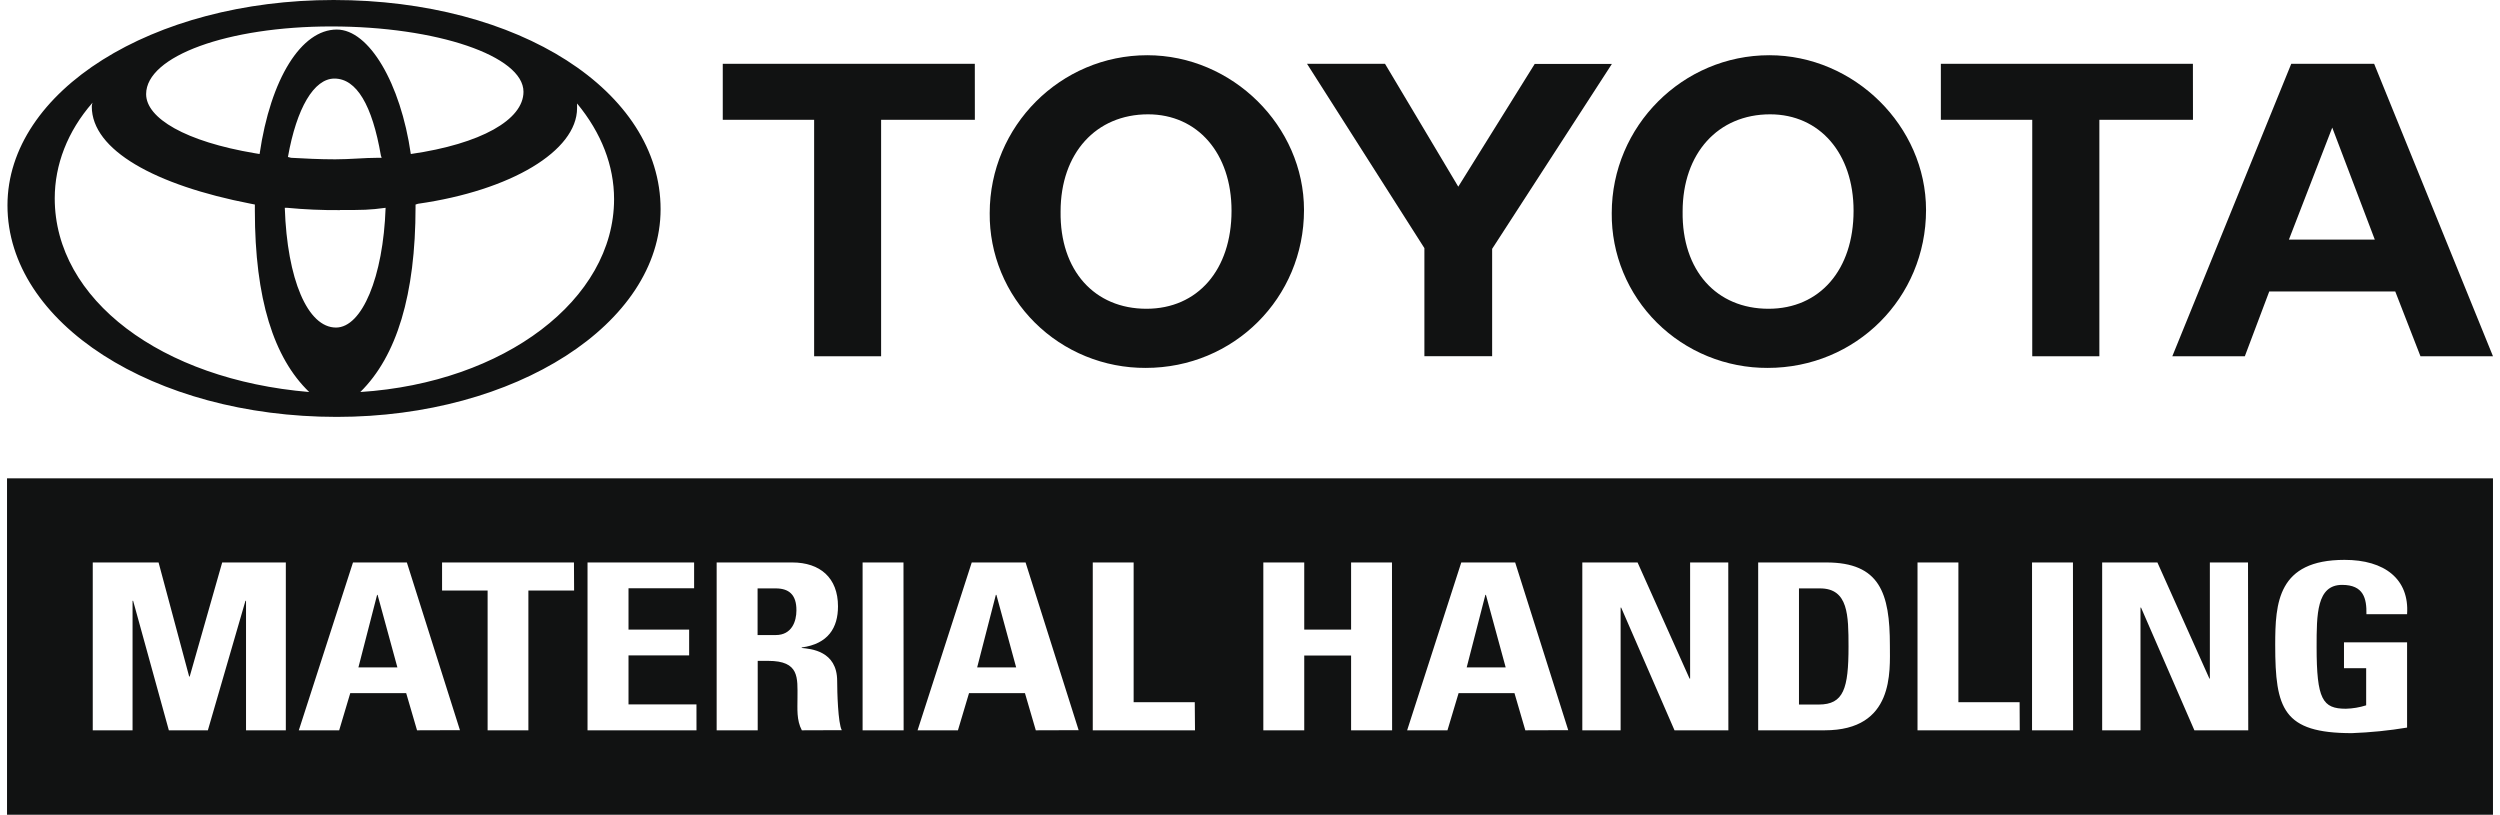 <svg width="178" height="58" viewBox="0 0 178 58" fill="none" xmlns="http://www.w3.org/2000/svg">
<g id="TMH_White" clip-path="url(#clip0_56963_344136)">
<path id="Vector" d="M23.979 29.683C10.908 29.683 0.532 22.985 0.532 14.621C0.532 6.48 10.852 0 23.753 0C36.937 0 47.034 6.48 47.034 14.897C47.034 23.038 36.711 29.683 23.979 29.683ZM37.272 6.534C37.272 3.988 31.104 1.883 23.586 1.883C16.233 1.883 10.404 3.988 10.404 6.701C10.404 8.417 13.209 10.08 18.146 10.91L18.483 10.966C19.267 5.594 21.455 2.104 23.979 2.104C26.278 2.104 28.522 5.927 29.25 10.966C34.243 10.245 37.272 8.529 37.272 6.534ZM43.722 14.179C43.722 11.798 42.825 9.47 41.087 7.366V7.699C41.087 10.745 36.374 13.567 29.756 14.509L29.587 14.565V14.732C29.587 20.989 28.242 25.365 25.653 27.912C35.924 27.246 43.722 21.322 43.722 14.179ZM3.897 14.123C3.897 21.322 11.469 27.026 22.015 27.912C19.49 25.484 18.146 21.266 18.146 15.007V14.562L17.863 14.507C11.021 13.181 6.535 10.679 6.535 7.587C6.536 7.492 6.554 7.399 6.589 7.31C4.794 9.361 3.897 11.742 3.897 14.123ZM27.119 11.077C26.502 7.478 25.381 5.594 23.81 5.594C22.352 5.594 21.118 7.699 20.501 11.177L20.724 11.235C21.678 11.288 22.745 11.344 23.866 11.344C24.933 11.344 25.941 11.235 26.895 11.235H27.175L27.119 11.077ZM24.203 14.96C22.948 14.97 21.693 14.915 20.444 14.796H20.277C20.444 19.892 21.904 23.322 23.923 23.322C25.774 23.322 27.288 19.723 27.455 14.796C26.278 14.953 25.887 14.953 24.203 14.953V14.96Z" fill="#111212"/>
<path id="Vector_2" d="M69.41 8.529H62.735V25.365H57.966V8.529H51.461V4.541H69.407L69.41 8.529Z" fill="#111212"/>
<path id="Vector_3" d="M81.573 26.195C80.109 26.201 78.657 25.92 77.303 25.367C75.949 24.815 74.72 24.002 73.687 22.977C72.653 21.951 71.837 20.734 71.284 19.394C70.731 18.055 70.453 16.62 70.467 15.174C70.467 8.973 75.514 3.932 81.684 3.932C87.742 3.932 92.845 8.973 92.845 14.953C92.845 21.21 87.855 26.195 81.573 26.195ZM81.741 8.14C78.038 8.14 75.514 10.909 75.514 15.062C75.457 19.273 77.938 21.984 81.625 21.984C85.271 21.984 87.685 19.217 87.685 15.006C87.687 10.922 85.273 8.14 81.741 8.14Z" fill="#111212"/>
<path id="Vector_4" d="M106.24 17.718V25.36H101.417V17.667L93.059 4.541H98.612L103.829 13.291L109.271 4.553H114.766L106.24 17.718Z" fill="#111212"/>
<path id="Vector_5" d="M125.86 26.195C124.395 26.201 122.944 25.919 121.59 25.366C120.237 24.814 119.008 24.001 117.975 22.976C116.942 21.951 116.125 20.733 115.573 19.394C115.02 18.054 114.742 16.62 114.756 15.174C114.756 8.98 119.803 3.932 125.973 3.932C132.021 3.932 137.134 8.98 137.134 14.953C137.134 21.21 132.144 26.195 125.86 26.195ZM126.03 8.14C122.328 8.14 119.803 10.909 119.803 15.062C119.746 19.273 122.217 21.984 125.917 21.984C129.565 21.984 131.974 19.217 131.974 15.006C131.974 10.922 129.562 8.14 126.03 8.14Z" fill="#111212"/>
<path id="Vector_6" d="M156.14 8.529H149.475V25.365H144.696V8.529H138.189V4.541H156.135L156.14 8.529Z" fill="#111212"/>
<path id="Vector_7" d="M177.5 25.365H172.337L170.543 20.754H161.57L159.832 25.365H154.669L163.138 4.541H169.038L177.5 25.365ZM162.971 17.058H169.085L166.056 9.085L162.971 17.058Z" fill="#111212"/>
<path id="Vector_8" d="M0.5 34.055V58.008H177.5V34.055H0.5ZM20.351 51.998H17.517V42.775H17.477L14.8 51.998H12.022L9.478 42.775H9.438V51.998H6.604V40.047H11.29L13.468 48.168H13.507L15.82 40.047H20.351V51.998ZM29.693 51.998L28.921 49.353H24.938L24.149 51.998H21.275L25.133 40.047H28.968L32.748 51.988L29.693 51.998ZM40.876 42.047H37.621V51.998H34.718V42.047H31.475V40.047H40.866L40.876 42.047ZM49.59 51.998H41.832V40.047H49.421V41.885H44.75V44.826H49.067V46.663H44.75V50.154H49.588L49.59 51.998ZM57.091 51.998C56.705 51.27 56.781 50.462 56.781 49.683C56.781 48.26 56.936 47.054 54.699 47.054H53.949V51.998H51.026V40.047H56.405C58.391 40.047 59.665 41.139 59.665 43.173C59.665 44.695 58.969 45.843 57.081 46.1V46.134C57.718 46.2 59.606 46.333 59.606 48.484C59.606 49.243 59.665 51.493 59.935 51.988L57.091 51.998ZM64.338 51.998H61.417V40.047H64.328L64.338 51.998ZM73.749 51.998L72.977 49.353H68.994L68.205 51.998H65.331L69.188 40.047H73.021L76.799 51.988L73.749 51.998ZM85.084 51.998H77.805V40.047H80.715V49.998H85.067L85.084 51.998ZM99.118 51.998H96.198V46.673H92.862V51.998H89.949V40.047H92.862V44.826H96.198V40.047H99.109L99.118 51.998ZM108.603 51.998L107.831 49.353H103.851L103.059 51.998H100.188L104.043 40.047H107.88L111.658 51.988L108.603 51.998ZM123.06 51.998H119.225L115.427 43.261H115.388V51.998H112.661V40.047H116.595L120.297 48.316H120.336V40.047H123.053L123.06 51.998ZM129.926 51.998H125.182V40.047H130.03C133.847 40.047 134.56 42.231 134.56 45.952C134.56 47.797 134.89 51.998 129.917 51.998H129.926ZM143.806 51.998H136.527V40.047H139.438V49.998H143.796L143.806 51.998ZM147.604 51.998H144.681V40.047H147.594L147.604 51.998ZM160.075 51.998H156.24L152.442 43.261H152.403V51.998H149.674V40.047H153.607L157.31 48.316H157.342V40.047H160.058L160.075 51.998ZM171.384 43.729H168.49C168.51 42.62 168.298 41.644 166.757 41.644C164.943 41.644 164.943 43.746 164.943 46.062C164.943 49.799 165.368 50.462 167.025 50.462C167.516 50.45 168.003 50.368 168.471 50.219V47.574H166.892V45.736H171.384V51.804C170.083 52.019 168.769 52.151 167.45 52.2C162.553 52.2 161.995 50.464 161.995 45.93C161.995 42.921 162.167 39.863 166.929 39.863C169.783 39.858 171.556 41.232 171.384 43.729Z" fill="#111212"/>
<path id="Vector_9" d="M55.23 41.894H53.94V45.216H55.23C56.388 45.216 56.705 44.224 56.705 43.464C56.715 42.323 56.154 41.894 55.23 41.894Z" fill="#111212"/>
<path id="Vector_10" d="M129.587 41.894H128.087V50.163H129.496C131.271 50.163 131.615 49.022 131.615 46.037C131.61 43.828 131.61 41.894 129.587 41.894Z" fill="#111212"/>
<path id="Vector_11" d="M70.904 42.355L69.574 47.518H72.35L70.944 42.355H70.904Z" fill="#111212"/>
<path id="Vector_12" d="M105.759 42.355L104.429 47.518H107.204L105.798 42.355H105.759Z" fill="#111212"/>
<path id="Vector_13" d="M26.849 42.355L25.519 47.518H28.294L26.885 42.355H26.849Z" fill="#111212"/>
</g>
<defs>
<clipPath id="clip0_56963_344136">
<rect width="177" height="58" fill="white" transform="translate(0.5)"/>
</clipPath>
</defs>
</svg>
